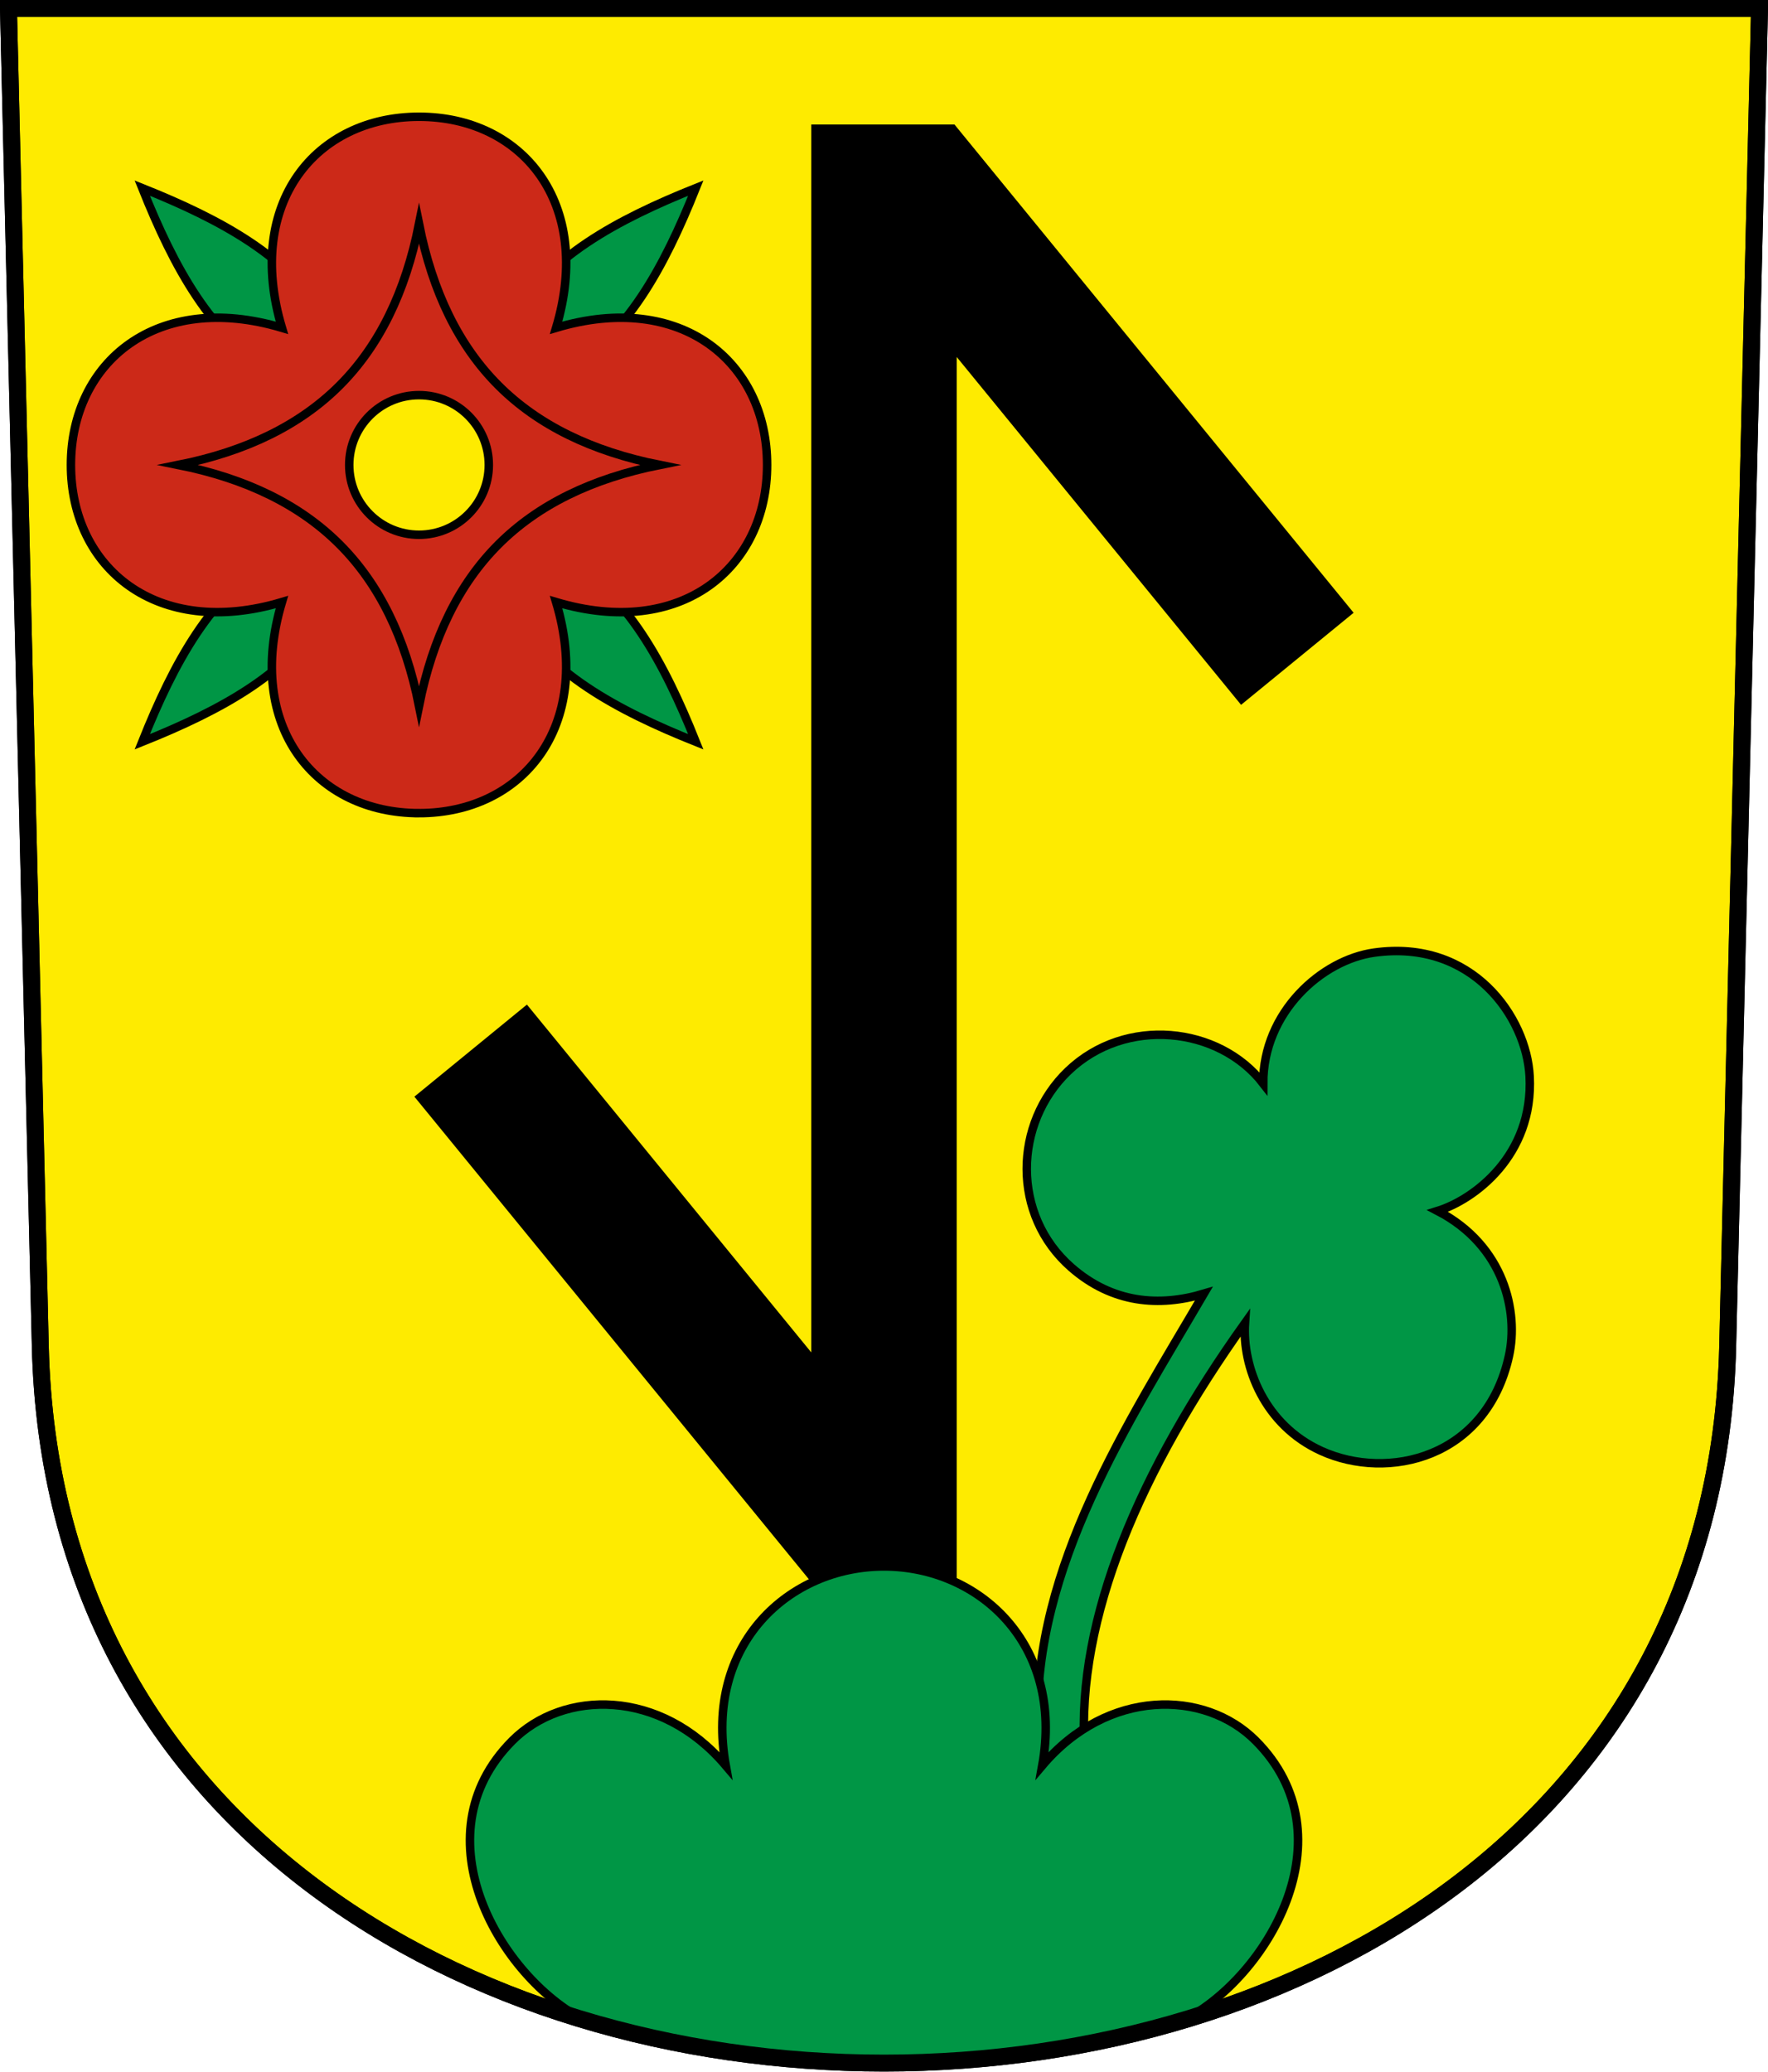 <?xml version="1.0" encoding="UTF-8" standalone="no"?>
<!-- Created with Inkscape (http://www.inkscape.org/) -->

<svg
   xmlns:dc="http://purl.org/dc/elements/1.1/"
   xmlns:cc="http://creativecommons.org/ns#"
   xmlns:rdf="http://www.w3.org/1999/02/22-rdf-syntax-ns#"
   xmlns:svg="http://www.w3.org/2000/svg"
   xmlns="http://www.w3.org/2000/svg"
   xmlns:sodipodi="http://sodipodi.sourceforge.net/DTD/sodipodi-0.dtd"
   xmlns:inkscape="http://www.inkscape.org/namespaces/inkscape"
   version="1.0"
   width="208.86"
   height="244.66"
   id="svg2780"
   inkscape:version="0.92.4 (5da689c313, 2019-01-14)"
   sodipodi:docname="Rohr_SO-blazon.svg">
  <sodipodi:namedview
     pagecolor="#ffffff"
     bordercolor="#666666"
     borderopacity="1"
     objecttolerance="10"
     gridtolerance="10"
     guidetolerance="10"
     inkscape:pageopacity="0"
     inkscape:pageshadow="2"
     inkscape:window-width="3259"
     inkscape:window-height="1417"
     id="namedview25"
     showgrid="false"
     inkscape:zoom="4"
     inkscape:cx="61.774022"
     inkscape:cy="115.7417"
     inkscape:window-x="-8"
     inkscape:window-y="-8"
     inkscape:window-maximized="1"
     inkscape:current-layer="svg2780"
     inkscape:measure-start="104.255,149.787"
     inkscape:measure-end="104.255,126.383"
     showguides="true"
     inkscape:object-paths="true"
     inkscape:snap-intersection-paths="true"
     inkscape:snap-global="false" />
  <defs
     id="defs2782" />
  <path
     inkscape:connector-curvature="0"
     style="fill:#feeb00;fill-opacity:1;fill-rule:evenodd;stroke:#000000;stroke-width:2;stroke-linecap:butt;stroke-miterlimit:4;stroke-dashoffset:0;stroke-opacity:1"
     id="path4212"
     d="m 1,1 3.761,158.003 c 2.686,112.859 196.652,112.859 199.338,0 L 207.86,1 Z" />
  <path
     id="path26069-8-8"
     style="opacity:1;fill:#000000;fill-opacity:1;stroke:#000000;stroke-width:1.002;stroke-miterlimit:20;stroke-dasharray:none;stroke-dashoffset:4.58;stroke-opacity:1"
     d="M 96.343,161.127 62.177,119.346 49.657,129.585 96.343,186.677 h 16.174 c -8e-5,-44.988 3e-5,-100.935 1.8e-4,-145.923 L 146.683,82.535 159.204,72.297 112.517,15.204 H 96.343 c 8e-5,44.988 -3.2e-5,100.935 -1.8e-4,145.923 z"
     inkscape:connector-curvature="0"
     sodipodi:nodetypes="ccccccccccc" />
  <path
     style="opacity:1;fill:#009645;fill-opacity:1;stroke:#000000;stroke-width:1.002;stroke-miterlimit:20;stroke-dasharray:none;stroke-dashoffset:4.58;stroke-opacity:1"
     d="m 122.586,203.76 c -0.478,-18.743 10.685,-35.693 19.63,-50.976 -5.249,1.573 -10.792,1.156 -15.662,-3.1 -7.084,-6.19 -6.82,-17.023 -0.373,-23.196 6.782,-6.493 17.815,-5.292 23.048,1.475 -0.032,-8.438 6.921,-14.597 13.104,-15.461 11.63,-1.626 18,7.646 18.367,14.599 0.496,9.372 -6.592,14.584 -10.868,15.91 7.925,4.127 9.563,11.961 8.428,17.117 -2.663,12.091 -14.303,14.803 -22.183,11.219 -6.715,-3.055 -9.34,-9.934 -9.001,-15.098 -12.35,17.317 -19.936,34.787 -18.954,50.386 l -8.435,7.024 z"
     id="path26151"
     inkscape:connector-curvature="0"
     sodipodi:nodetypes="ccsscsscsscccc" />
  <path
     id="path1639-9"
     style="opacity:1;fill:#009645;fill-opacity:1;stroke:#000000;stroke-width:1.002;stroke-miterlimit:4;stroke-dasharray:none;stroke-dashoffset:4.58;stroke-opacity:1"
     d="m 139.844,238.572 c 9.786,-5.012 19.773,-21.653 8.511,-32.98 -6.051,-6.085 -17.525,-6.188 -25.23,2.917 2.592,-14.384 -7.522,-23.511 -18.695,-23.511 -11.173,0 -21.286,9.128 -18.695,23.511 -7.705,-9.105 -19.179,-9.002 -25.23,-2.917 -11.263,11.327 -1.275,27.968 8.511,32.98 14.435,3.975 20.438,4.492 35.414,5.075 14.976,-0.583 20.979,-1.1 35.414,-5.075 z"
     inkscape:connector-curvature="0"
     sodipodi:nodetypes="cscccsccc" />
  <g
     id="g26175"
     transform="translate(0,-8)">
    <path
       sodipodi:nodetypes="ccccc"
       inkscape:connector-curvature="0"
       d="M 32.267,51.788 C 25.02,47.807 20.546,39.574 16.805,30.215 c 9.358,3.74 17.592,8.214 21.573,15.462 l -2.812,3.298 z"
       style="opacity:1;fill:#009645;fill-opacity:1;stroke:#000000;stroke-width:1.002;stroke-miterlimit:20;stroke-dasharray:none;stroke-dashoffset:4.58;stroke-opacity:1"
       id="path25952-9-5" />
    <path
       sodipodi:nodetypes="ccccc"
       inkscape:connector-curvature="0"
       d="M 60.622,45.677 C 64.603,38.43 72.836,33.956 82.195,30.215 78.454,39.574 73.98,47.807 66.733,51.788 l -3.298,-2.812 z"
       style="opacity:1;fill:#009645;fill-opacity:1;stroke:#000000;stroke-width:1.002;stroke-miterlimit:20;stroke-dasharray:none;stroke-dashoffset:4.58;stroke-opacity:1"
       id="path25952-9" />
    <path
       sodipodi:nodetypes="ccccc"
       inkscape:connector-curvature="0"
       d="m 66.733,74.032 c 7.248,3.981 11.722,12.214 15.462,21.573 -9.358,-3.74 -17.592,-8.214 -21.573,-15.462 l 2.812,-3.298 z"
       style="opacity:1;fill:#009645;fill-opacity:1;stroke:#000000;stroke-width:1.002;stroke-miterlimit:20;stroke-dasharray:none;stroke-dashoffset:4.58;stroke-opacity:1"
       id="path25952-9-96" />
    <path
       sodipodi:nodetypes="ccccc"
       inkscape:connector-curvature="0"
       d="M 38.378,80.143 C 34.397,87.39 26.164,91.864 16.805,95.605 20.546,86.246 25.02,78.013 32.267,74.032 l 3.298,2.812 z"
       style="opacity:1;fill:#009645;fill-opacity:1;stroke:#000000;stroke-width:1.002;stroke-miterlimit:20;stroke-dasharray:none;stroke-dashoffset:4.58;stroke-opacity:1"
       id="path25952-9-9" />
    <path
       sodipodi:nodetypes="scscscscs"
       inkscape:connector-curvature="0"
       d="m 49.5,104.031 c -12.163,0 -20.614,-10.154 -16.195,-24.926 C 18.532,83.524 8.379,75.073 8.379,62.91 c 0,-12.163 10.154,-20.614 24.926,-16.195 C 28.886,31.942 37.337,21.789 49.5,21.789 c 12.163,0 20.614,10.154 16.195,24.926 14.773,-4.419 24.926,4.032 24.926,16.195 0,12.163 -10.154,20.614 -24.926,16.195 4.419,14.773 -4.032,24.926 -16.195,24.926 z"
       style="opacity:1;fill:#cc2918;fill-opacity:1;stroke:#000000;stroke-width:1.002;stroke-miterlimit:20;stroke-dasharray:none;stroke-dashoffset:4.58;stroke-opacity:1"
       id="path25985-5-3" />
    <circle
       r="8.244"
       cy="62.91"
       cx="49.5"
       id="path25987"
       style="opacity:1;fill:#feeb00;fill-opacity:1;stroke:#000000;stroke-width:1.002;stroke-miterlimit:20;stroke-dasharray:none;stroke-dashoffset:4.58;stroke-opacity:1" />
    <path
       sodipodi:nodetypes="scscscccs"
       inkscape:connector-curvature="0"
       d="M 58.884,53.526 C 54.206,48.848 51.107,42.506 49.5,34.472 c -1.607,8.034 -4.706,14.376 -9.384,19.054 -4.678,4.678 -11.02,7.777 -19.054,9.384 8.034,1.607 14.376,4.706 19.054,9.384 4.678,4.678 7.777,11.02 9.384,19.054 1.607,-8.034 4.706,-14.376 9.384,-19.054 4.678,-4.678 11.02,-7.777 19.054,-9.384 -8.034,-1.607 -14.376,-4.706 -19.054,-9.384 z"
       style="opacity:1;fill:none;fill-opacity:1;stroke:#000000;stroke-width:1.002;stroke-miterlimit:20;stroke-dasharray:none;stroke-dashoffset:4.58;stroke-opacity:1"
       id="path25903-4-5" />
  </g>
  <path
     inkscape:connector-curvature="0"
     style="fill:none;fill-opacity:1;fill-rule:evenodd;stroke:#000000;stroke-width:2;stroke-linecap:butt;stroke-miterlimit:4;stroke-dashoffset:0;stroke-opacity:1"
     id="path4212-0"
     d="M 1,1 4.761,159.003 c 2.686,112.859 196.652,112.859 199.338,0 l 3.761,-158.003 z" />
</svg>
